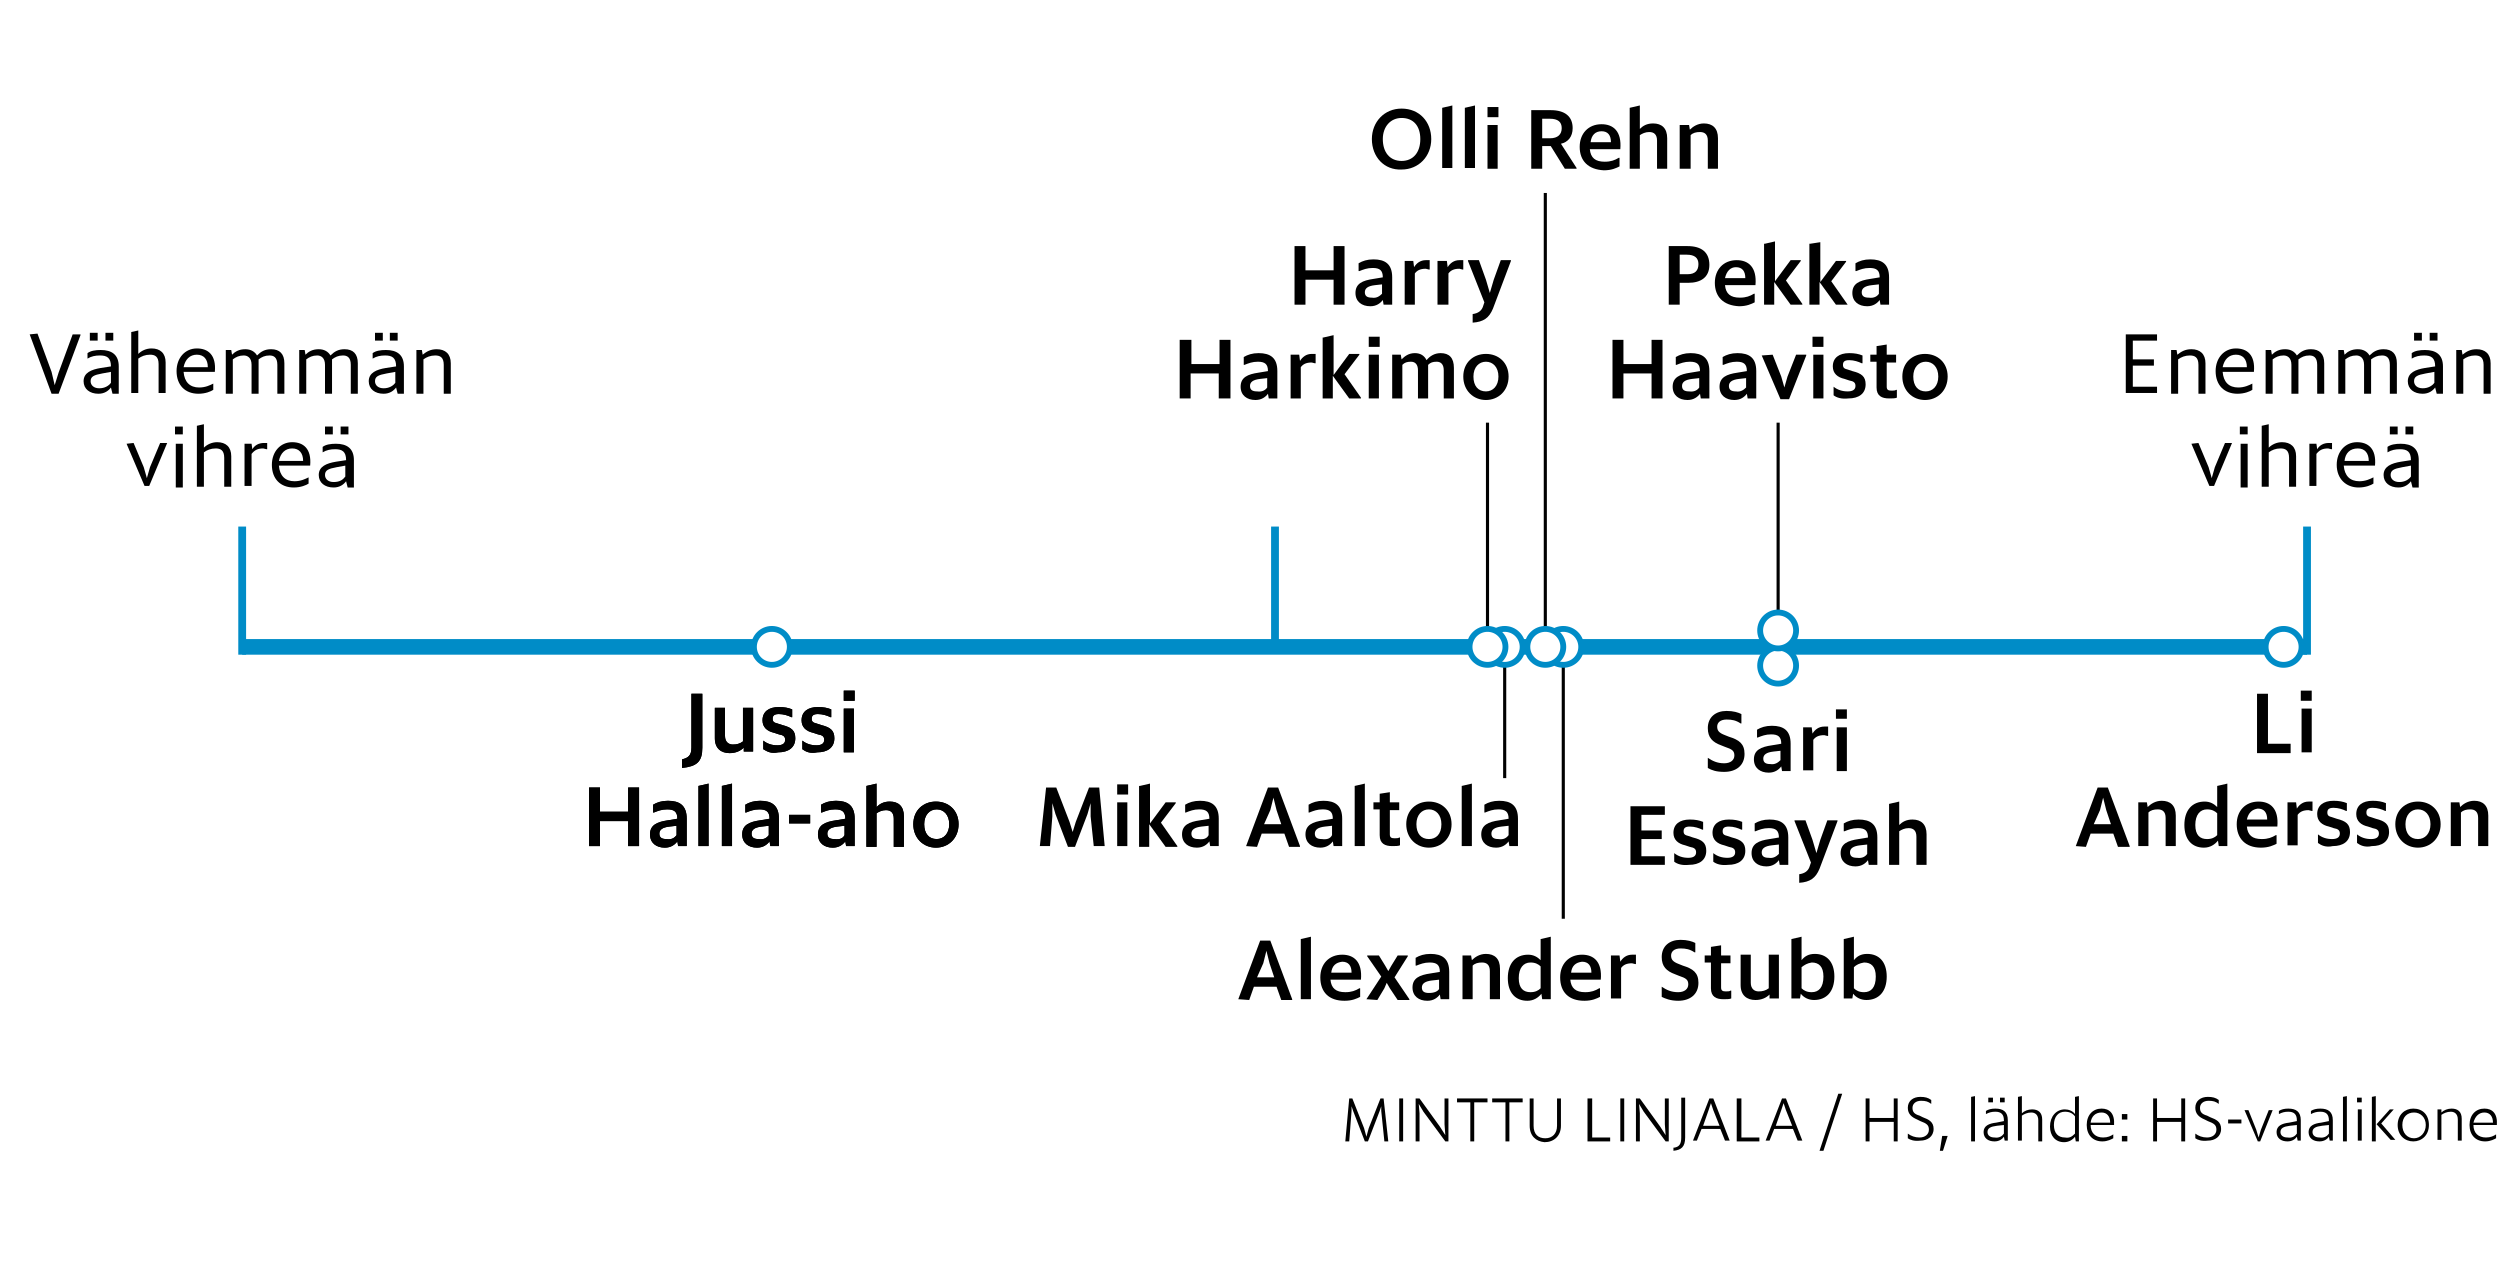 <?xml version="1.0" encoding="utf-8"?>
<!-- Generator: Adobe Illustrator 28.0.0, SVG Export Plug-In . SVG Version: 6.00 Build 0)  -->
<svg version="1.1" xmlns="http://www.w3.org/2000/svg" xmlns:xlink="http://www.w3.org/1999/xlink" x="0px" y="0px"
	 viewBox="0 0 320 162.4" enable-background="new 0 0 320 162.4" xml:space="preserve">
<g id="Markkinaosuudet">
</g>
<g id="Myyntimäärien_muutos">
</g>
<g id="Myyntimäärät">
	<rect fill="#FFFFFF" width="320" height="162.4"/>
	<line fill="none" stroke="#000000" stroke-width="0.4" stroke-miterlimit="10" x1="192.6" y1="85.1" x2="192.6" y2="99.6"/>
	<line fill="none" stroke="#000000" stroke-width="0.4" stroke-miterlimit="10" x1="200.1" y1="85.1" x2="200.1" y2="117.6"/>
	<line fill="none" stroke="#000000" stroke-width="0.4" stroke-miterlimit="10" x1="227.6" y1="54.1" x2="227.6" y2="78.4"/>
	<line fill="none" stroke="#000000" stroke-width="0.4" stroke-miterlimit="10" x1="197.8" y1="24.7" x2="197.8" y2="80.6"/>
	<line fill="none" stroke="#000000" stroke-width="0.4" stroke-miterlimit="10" x1="190.4" y1="54.1" x2="190.4" y2="80.6"/>
	<g>
		<line fill="none" stroke="#008CC7" stroke-miterlimit="10" x1="31" y1="67.4" x2="31" y2="83.8"/>
		<line fill="none" stroke="#008CC7" stroke-miterlimit="10" x1="295.3" y1="67.4" x2="295.3" y2="83.8"/>
		<g>
			<line fill="none" stroke="#008CC7" stroke-width="2" stroke-miterlimit="10" x1="31" y1="82.8" x2="295.3" y2="82.8"/>
		</g>
		<g>
			<path d="M3.8,42.8L3.8,42.8l1-0.1l1.8,4.9L7,49.3l0.5-1.6l1.8-4.9h1v0.1l-2.8,7.5H6.6L3.8,42.8z"/>
			<path d="M14.2,49.6c-0.3,0.4-0.8,0.8-1.6,0.8c-1.1,0-1.9-0.6-1.9-1.6c0-1.1,1-1.5,2.2-1.7l1.3-0.2v0c0-1.1-0.5-1.4-1.4-1.4
				c-0.6,0-1.1,0.1-1.6,0.4l0,0v-0.7c0.4-0.3,1-0.4,1.7-0.4c1.4,0,2.3,0.6,2.3,2.1v3.5h-0.8L14.2,49.6z M11.5,42.6h1v1h-1V42.6z
				 M14.2,49v-1.4l-1.1,0.2c-1.1,0.2-1.5,0.4-1.5,1c0,0.5,0.4,0.9,1.1,0.9C13.4,49.7,13.9,49.4,14.2,49z M13.5,42.6h1v1h-1V42.6z"/>
			<path d="M16.8,42.5l0.9-0.2v3c0.4-0.4,1-0.7,1.7-0.7c1.1,0,1.8,0.6,1.8,1.8v3.9h-0.9v-3.7c0-1-0.5-1.2-1.1-1.2
				c-0.6,0-1.1,0.2-1.5,0.5v4.4h-0.9V42.5z"/>
			<path d="M22.6,47.5c0-1.7,1.1-2.9,2.6-2.9c1.4,0,2.5,0.8,2.3,3h-4c0.1,1.3,0.8,2,2,2c0.8,0,1.4-0.3,1.8-0.5l0,0v0.8
				c-0.3,0.2-1,0.5-1.9,0.5C23.7,50.4,22.6,49.3,22.6,47.5z M23.5,47h3.1c0-1-0.5-1.6-1.4-1.6C24.3,45.4,23.7,46,23.5,47z"/>
			<path d="M28.8,44.8h0.8l0.1,0.6c0.4-0.4,0.9-0.7,1.7-0.7c0.7,0,1.2,0.3,1.5,0.8c0.5-0.5,1-0.8,1.8-0.8c1.1,0,1.7,0.6,1.7,1.8v3.9
				h-0.9v-3.7c0-1-0.5-1.2-1-1.2c-0.6,0-1,0.2-1.4,0.5v4.4h-0.9v-3.7c0-0.9-0.5-1.2-1-1.2c-0.6,0-1,0.2-1.4,0.5v4.4h-0.9V44.8z"/>
			<path d="M38.2,44.8H39l0.1,0.6c0.4-0.4,0.9-0.7,1.7-0.7c0.7,0,1.2,0.3,1.5,0.8c0.5-0.5,1-0.8,1.8-0.8c1.1,0,1.7,0.6,1.7,1.8v3.9
				h-0.9v-3.7c0-1-0.5-1.2-1-1.2c-0.6,0-1,0.2-1.4,0.5v4.4h-0.9v-3.7c0-0.9-0.5-1.2-1-1.2c-0.6,0-1,0.2-1.4,0.5v4.4h-0.9V44.8z"/>
			<path d="M50.7,49.6c-0.3,0.4-0.8,0.8-1.6,0.8c-1.1,0-1.9-0.6-1.9-1.6c0-1.1,1-1.5,2.2-1.7l1.3-0.2v0c0-1.1-0.5-1.4-1.4-1.4
				c-0.6,0-1.1,0.1-1.6,0.4l0,0v-0.7c0.4-0.3,1-0.4,1.7-0.4c1.4,0,2.3,0.6,2.3,2.1v3.5h-0.8L50.7,49.6z M48,42.6h1v1h-1V42.6z
				 M50.6,49v-1.4l-1.1,0.2c-1.1,0.2-1.5,0.4-1.5,1c0,0.5,0.4,0.9,1.1,0.9C49.8,49.7,50.3,49.4,50.6,49z M49.9,42.6h1v1h-1V42.6z"/>
			<path d="M53.2,44.8H54l0.1,0.6c0.5-0.4,1-0.7,1.8-0.7c1.1,0,1.8,0.6,1.8,1.8v3.9h-0.9v-3.7c0-1-0.5-1.2-1.1-1.2
				c-0.6,0-1.1,0.2-1.5,0.5v4.4h-0.9V44.8z"/>
			<path d="M16.2,56.8L16.2,56.8l0.9-0.1l1.3,3.1l0.4,1.4l0.4-1.4l1.3-3.1h0.9v0l-2.3,5.5h-0.6L16.2,56.8z"/>
			<path d="M22.4,54.6h1v1h-1V54.6z M22.5,56.8h0.9v5.6h-0.9V56.8z"/>
			<path d="M25.2,54.5l0.9-0.2v3c0.4-0.4,1-0.7,1.7-0.7c1.1,0,1.8,0.6,1.8,1.8v3.9h-0.9v-3.7c0-1-0.5-1.2-1.1-1.2
				c-0.6,0-1.1,0.2-1.5,0.5v4.4h-0.9V54.5z"/>
			<path d="M31.4,56.8h0.8l0.1,0.7c0.3-0.5,0.8-0.8,1.5-0.8c0.2,0,0.3,0,0.4,0v0.8l-0.1,0c-0.1,0-0.3-0.1-0.4-0.1
				c-0.7,0-1.1,0.2-1.5,0.7v4.1h-0.9V56.8z"/>
			<path d="M34.8,59.5c0-1.7,1.1-2.9,2.6-2.9c1.4,0,2.5,0.8,2.3,3h-4c0.1,1.3,0.8,2,2,2c0.8,0,1.4-0.3,1.8-0.5l0,0v0.8
				c-0.3,0.2-1,0.5-1.9,0.5C35.9,62.4,34.8,61.3,34.8,59.5z M35.7,59h3.1c0-1-0.5-1.6-1.4-1.6C36.5,57.4,35.9,58,35.7,59z"/>
			<path d="M44.3,61.6c-0.3,0.4-0.8,0.8-1.6,0.8c-1.1,0-1.9-0.6-1.9-1.6c0-1.1,1-1.5,2.2-1.7l1.3-0.2v0c0-1.1-0.5-1.4-1.4-1.4
				c-0.6,0-1.1,0.1-1.6,0.4l0,0v-0.7c0.4-0.3,1-0.4,1.7-0.4c1.4,0,2.3,0.6,2.3,2.1v3.5h-0.8L44.3,61.6z M41.6,54.6h1v1h-1V54.6z
				 M44.2,61v-1.4l-1.1,0.2c-1.1,0.2-1.5,0.4-1.5,1c0,0.5,0.4,0.9,1.1,0.9C43.5,61.7,43.9,61.4,44.2,61z M43.6,54.6h1v1h-1V54.6z"/>
		</g>
		<g>
			<path d="M272.1,42.8h4v0.8h-3.1V46h2.7v0.8h-2.7v2.7h3.1v0.8h-4V42.8z"/>
			<path d="M277.8,44.8h0.8l0.1,0.6c0.5-0.4,1-0.7,1.8-0.7c1.1,0,1.8,0.6,1.8,1.8v3.9h-0.9v-3.7c0-1-0.5-1.2-1.1-1.2
				c-0.6,0-1.1,0.2-1.5,0.5v4.4h-0.9V44.8z"/>
			<path d="M283.6,47.5c0-1.7,1.1-2.9,2.6-2.9c1.4,0,2.5,0.8,2.3,3h-4c0.1,1.3,0.8,2,2,2c0.8,0,1.4-0.3,1.8-0.5l0,0v0.8
				c-0.3,0.2-1,0.5-1.9,0.5C284.7,50.4,283.6,49.3,283.6,47.5z M284.5,47h3.1c0-1-0.5-1.6-1.4-1.6C285.3,45.4,284.7,46,284.5,47z"/>
			<path d="M289.9,44.8h0.8l0.1,0.6c0.4-0.4,0.9-0.7,1.7-0.7c0.7,0,1.2,0.3,1.5,0.8c0.5-0.5,1-0.8,1.8-0.8c1.1,0,1.7,0.6,1.7,1.8
				v3.9h-0.9v-3.7c0-1-0.5-1.2-1-1.2c-0.6,0-1,0.2-1.4,0.5v4.4h-0.9v-3.7c0-0.9-0.5-1.2-1-1.2c-0.6,0-1,0.2-1.4,0.5v4.4h-0.9V44.8z"
				/>
			<path d="M299.2,44.8h0.8l0.1,0.6c0.4-0.4,0.9-0.7,1.7-0.7c0.7,0,1.2,0.3,1.5,0.8c0.5-0.5,1-0.8,1.8-0.8c1.1,0,1.7,0.6,1.7,1.8
				v3.9h-0.9v-3.7c0-1-0.5-1.2-1-1.2c-0.6,0-1,0.2-1.4,0.5v4.4h-0.9v-3.7c0-0.9-0.5-1.2-1-1.2c-0.6,0-1,0.2-1.4,0.5v4.4h-0.9V44.8z"
				/>
			<path d="M311.7,49.6c-0.3,0.4-0.8,0.8-1.6,0.8c-1.1,0-1.9-0.6-1.9-1.6c0-1.1,1-1.5,2.2-1.7l1.3-0.2v0c0-1.1-0.5-1.4-1.4-1.4
				c-0.6,0-1.1,0.1-1.6,0.4l0,0v-0.7c0.4-0.3,1-0.4,1.7-0.4c1.4,0,2.3,0.6,2.3,2.1v3.5h-0.8L311.7,49.6z M309,42.6h1v1h-1V42.6z
				 M311.6,49v-1.4l-1.1,0.2c-1.1,0.2-1.5,0.4-1.5,1c0,0.5,0.4,0.9,1.1,0.9C310.8,49.7,311.3,49.4,311.6,49z M311,42.6h1v1h-1V42.6z
				"/>
			<path d="M314.3,44.8h0.8l0.1,0.6c0.5-0.4,1-0.7,1.8-0.7c1.1,0,1.8,0.6,1.8,1.8v3.9h-0.9v-3.7c0-1-0.5-1.2-1.1-1.2
				c-0.6,0-1.1,0.2-1.5,0.5v4.4h-0.9V44.8z"/>
			<path d="M280.5,56.8L280.5,56.8l0.9-0.1l1.3,3.1l0.4,1.4l0.4-1.4l1.3-3.1h0.9v0l-2.3,5.5h-0.6L280.5,56.8z"/>
			<path d="M286.7,54.6h1v1h-1V54.6z M286.8,56.8h0.9v5.6h-0.9V56.8z"/>
			<path d="M289.5,54.5l0.9-0.2v3c0.4-0.4,1-0.7,1.7-0.7c1.1,0,1.8,0.6,1.8,1.8v3.9h-0.9v-3.7c0-1-0.5-1.2-1.1-1.2
				c-0.6,0-1.1,0.2-1.5,0.5v4.4h-0.9V54.5z"/>
			<path d="M295.7,56.8h0.8l0.1,0.7c0.3-0.5,0.8-0.8,1.5-0.8c0.2,0,0.3,0,0.4,0v0.8l-0.1,0c-0.1,0-0.3-0.1-0.4-0.1
				c-0.7,0-1.1,0.2-1.5,0.7v4.1h-0.9V56.8z"/>
			<path d="M299.1,59.5c0-1.7,1.1-2.9,2.6-2.9c1.4,0,2.5,0.8,2.3,3h-4c0.1,1.3,0.8,2,2,2c0.8,0,1.4-0.3,1.8-0.5l0,0v0.8
				c-0.3,0.2-1,0.5-1.9,0.5C300.3,62.4,299.1,61.3,299.1,59.5z M300.1,59h3.1c0-1-0.5-1.6-1.4-1.6C300.8,57.4,300.2,58,300.1,59z"/>
			<path d="M308.6,61.6c-0.3,0.4-0.8,0.8-1.6,0.8c-1.1,0-1.9-0.6-1.9-1.6c0-1.1,1-1.5,2.2-1.7l1.3-0.2v0c0-1.1-0.5-1.4-1.4-1.4
				c-0.6,0-1.1,0.1-1.6,0.4l0,0v-0.7c0.4-0.3,1-0.4,1.7-0.4c1.4,0,2.3,0.6,2.3,2.1v3.5h-0.8L308.6,61.6z M305.9,54.6h1v1h-1V54.6z
				 M308.6,61v-1.4l-1.1,0.2c-1.1,0.2-1.5,0.4-1.5,1c0,0.5,0.4,0.9,1.1,0.9C307.8,61.7,308.3,61.4,308.6,61z M307.9,54.6h1v1h-1
				V54.6z"/>
		</g>
	</g>
	<g>
	</g>
	<g>
		<path d="M172.7,140.6h0.4l1.5,3.8l0.3,1.1l0.3-1.1l1.5-3.8h0.4l0.6,5.5h-0.5l-0.4-3.9l0-0.6l-0.2,0.6l-1.5,3.9h-0.4l-1.5-3.9
			l-0.2-0.6v0.6l-0.3,3.9h-0.5L172.7,140.6z"/>
		<path d="M179.1,140.6h0.5v5.5h-0.5V140.6z"/>
		<path d="M181.2,140.6h0.5l2.6,3.6l0.7,1.1l-0.1-1.4v-3.3h0.5v5.5h-0.4l-2.8-3.8l-0.6-1l0.1,1.2v3.6h-0.5V140.6z"/>
		<path d="M186.5,140.6h3.9v0.5h-1.7v5h-0.5v-5h-1.7V140.6z"/>
		<path d="M191,140.6h3.9v0.5h-1.7v5h-0.5v-5H191V140.6z"/>
		<path d="M195.8,144.1v-3.5h0.5v3.5c0,1.1,0.6,1.6,1.5,1.6c0.9,0,1.5-0.6,1.5-1.6v-3.5h0.5v3.5c0,1.3-0.9,2.1-2.1,2.1
			C196.6,146.1,195.8,145.4,195.8,144.1z"/>
		<path d="M203.3,140.6h0.5v5h2.3v0.5h-2.9V140.6z"/>
		<path d="M207.4,140.6h0.5v5.5h-0.5V140.6z"/>
		<path d="M209.4,140.6h0.5l2.6,3.6l0.7,1.1l-0.1-1.4v-3.3h0.5v5.5h-0.4l-2.8-3.8l-0.6-1l0.1,1.2v3.6h-0.5V140.6z"/>
		<path d="M214.3,146.9c0.6-0.1,0.9-0.4,0.9-1.3v-5.1h0.5v5.1c0,1.2-0.5,1.6-1.5,1.7V146.9z"/>
		<path d="M216.7,146l2.1-5.4h0.5l2.1,5.4v0h-0.6l-0.6-1.5h-2.4l-0.6,1.5L216.7,146L216.7,146z M218,144.1h2.1l-0.8-2l-0.3-0.9
			l-0.3,0.9L218,144.1z"/>
		<path d="M222.4,140.6h0.5v5h2.3v0.5h-2.9V140.6z"/>
		<path d="M226,146l2.1-5.4h0.5l2.1,5.4v0h-0.6l-0.6-1.5h-2.4l-0.6,1.5L226,146L226,146z M227.3,144.1h2.1l-0.8-2l-0.3-0.9l-0.3,0.9
			L227.3,144.1z"/>
		<path d="M235.8,140l-2.4,7.3h-0.5l2.4-7.3H235.8z"/>
		<path d="M238.8,140.6h0.5v2.5h3.1v-2.5h0.5v5.5h-0.5v-2.5h-3.1v2.5h-0.5V140.6z"/>
		<path d="M244.2,145.7v-0.6l0,0c0.4,0.3,0.9,0.5,1.5,0.5c0.7,0,1.2-0.4,1.2-1c0-0.6-0.3-0.8-1.1-1.1l-0.4-0.2
			c-0.7-0.3-1.2-0.7-1.2-1.5c0-0.9,0.7-1.4,1.6-1.4c0.6,0,1,0.1,1.4,0.4v0.5l0,0c-0.4-0.3-0.7-0.4-1.3-0.4c-0.7,0-1.1,0.4-1.1,0.9
			c0,0.5,0.2,0.8,0.9,1l0.4,0.2c0.8,0.3,1.4,0.6,1.4,1.5c0,1-0.8,1.5-1.7,1.5C245,146.1,244.5,145.9,244.2,145.7z"/>
		<path d="M248.6,145.4h0.7v0l-0.6,1.9h-0.4L248.6,145.4z"/>
		<path d="M252.3,140.4l0.5-0.1v5.8h-0.5V140.4z"/>
		<path d="M256.5,145.5c-0.2,0.3-0.6,0.6-1.2,0.6c-0.8,0-1.4-0.4-1.4-1.2c0-0.8,0.7-1.1,1.6-1.2l1-0.2v-0.1c0-0.8-0.4-1.1-1.1-1.1
			c-0.5,0-0.8,0.1-1.2,0.3l0,0v-0.4c0.3-0.2,0.7-0.3,1.2-0.3c1,0,1.6,0.4,1.6,1.5v2.6h-0.4L256.5,145.5z M256.5,145.1V144l-0.9,0.1
			c-0.8,0.1-1.2,0.3-1.2,0.8c0,0.4,0.3,0.7,0.9,0.7C255.9,145.7,256.3,145.4,256.5,145.1z M254.5,140.5h0.6v0.6h-0.6V140.5z
			 M256,140.5h0.6v0.6H256V140.5z"/>
		<path d="M258.3,140.4l0.5-0.1v2.2c0.3-0.3,0.8-0.5,1.3-0.5c0.8,0,1.3,0.4,1.3,1.3v2.8h-0.5v-2.7c0-0.7-0.4-1-0.9-1
			c-0.5,0-0.9,0.2-1.2,0.4v3.2h-0.5V140.4z"/>
		<path d="M265.6,145.5c-0.3,0.4-0.8,0.7-1.4,0.7c-1.1,0-1.8-0.8-1.8-2c0-1.3,0.8-2.2,1.9-2.2c0.5,0,1,0.2,1.3,0.6v-2.2l0.5-0.1v5.8
			h-0.4L265.6,145.5z M265.6,145.1v-2.2c-0.3-0.4-0.7-0.6-1.3-0.6c-0.8,0-1.4,0.6-1.4,1.7c0,1.1,0.6,1.6,1.4,1.6
			C264.9,145.7,265.2,145.5,265.6,145.1z"/>
		<path d="M267.1,144c0-1.3,0.8-2.1,1.9-2.1c1,0,1.7,0.6,1.6,2.1h-3c0,1,0.6,1.6,1.6,1.6c0.6,0,1-0.2,1.3-0.4l0,0v0.5
			c-0.2,0.1-0.7,0.4-1.4,0.4C267.9,146.1,267.1,145.3,267.1,144z M267.6,143.7h2.5c0-0.8-0.4-1.3-1.1-1.3
			C268.2,142.4,267.7,142.9,267.6,143.7z"/>
		<path d="M271.6,142.6h0.7v0.7h-0.7V142.6z M271.6,145.4h0.7v0.7h-0.7V145.4z"/>
		<path d="M275.6,140.6h0.5v2.5h3.1v-2.5h0.5v5.5h-0.5v-2.5h-3.1v2.5h-0.5V140.6z"/>
		<path d="M281,145.7v-0.6l0,0c0.4,0.3,0.9,0.5,1.5,0.5c0.7,0,1.2-0.4,1.2-1c0-0.6-0.3-0.8-1.1-1.1l-0.4-0.2
			c-0.7-0.3-1.2-0.7-1.2-1.5c0-0.9,0.7-1.4,1.6-1.4c0.6,0,1,0.1,1.4,0.4v0.5l0,0c-0.4-0.3-0.7-0.4-1.3-0.4c-0.7,0-1.1,0.4-1.1,0.9
			c0,0.5,0.2,0.8,0.9,1l0.4,0.2c0.8,0.3,1.4,0.6,1.4,1.5c0,1-0.8,1.5-1.7,1.5C281.8,146.1,281.3,145.9,281,145.7z"/>
		<path d="M285.2,143.3h1.7v0.5h-1.7V143.3z"/>
		<path d="M287.3,142.1L287.3,142.1l0.5,0l1,2.5l0.3,1l0.3-1l1-2.5h0.5v0l-1.6,4H289L287.3,142.1z"/>
		<path d="M294,145.5c-0.2,0.3-0.6,0.6-1.2,0.6c-0.8,0-1.4-0.4-1.4-1.2c0-0.8,0.7-1.1,1.6-1.2l1-0.2v-0.1c0-0.8-0.4-1.1-1.1-1.1
			c-0.5,0-0.8,0.1-1.2,0.3l0,0v-0.4c0.3-0.2,0.7-0.3,1.2-0.3c1,0,1.6,0.4,1.6,1.5v2.6h-0.4L294,145.5z M294,145.1V144l-0.9,0.1
			c-0.8,0.1-1.2,0.3-1.2,0.8c0,0.4,0.3,0.7,0.9,0.7C293.4,145.7,293.8,145.4,294,145.1z"/>
		<path d="M298.1,145.5c-0.2,0.3-0.6,0.6-1.2,0.6c-0.8,0-1.4-0.4-1.4-1.2c0-0.8,0.7-1.1,1.6-1.2l1-0.2v-0.1c0-0.8-0.4-1.1-1.1-1.1
			c-0.5,0-0.8,0.1-1.2,0.3l0,0v-0.4c0.3-0.2,0.7-0.3,1.2-0.3c1,0,1.6,0.4,1.6,1.5v2.6h-0.4L298.1,145.5z M298.1,145.1V144l-0.9,0.1
			c-0.8,0.1-1.2,0.3-1.2,0.8c0,0.4,0.3,0.7,0.9,0.7C297.5,145.7,297.9,145.4,298.1,145.1z"/>
		<path d="M299.9,140.4l0.5-0.1v5.8h-0.5V140.4z"/>
		<path d="M301.7,140.5h0.6v0.6h-0.6V140.5z M301.8,142h0.5v4h-0.5V142z"/>
		<path d="M303.6,140.4l0.5-0.1v5.8h-0.5V140.4z M304.2,143.9l1.7-1.9h0.5v0l-1.6,1.8l1.8,2.1v0H306L304.2,143.9z"/>
		<path d="M306.9,144c0-1.3,0.9-2.1,2-2.1c1.2,0,2,0.8,2,2.1s-0.9,2.1-2,2.1C307.8,146.1,306.9,145.3,306.9,144z M310.5,144
			c0-1-0.7-1.6-1.5-1.6c-0.9,0-1.5,0.6-1.5,1.6c0,1,0.6,1.7,1.5,1.7C309.8,145.7,310.5,145,310.5,144z"/>
		<path d="M312,142h0.5l0,0.4c0.3-0.3,0.8-0.5,1.3-0.5c0.8,0,1.3,0.4,1.3,1.3v2.8h-0.5v-2.7c0-0.7-0.4-1-0.9-1
			c-0.5,0-0.9,0.2-1.2,0.4v3.2H312V142z"/>
		<path d="M316.1,144c0-1.3,0.8-2.1,1.9-2.1c1,0,1.7,0.6,1.6,2.1h-3c0,1,0.6,1.6,1.6,1.6c0.6,0,1-0.2,1.3-0.4l0,0v0.5
			c-0.2,0.1-0.7,0.4-1.4,0.4C316.9,146.1,316.1,145.3,316.1,144z M316.6,143.7h2.5c0-0.8-0.4-1.3-1.1-1.3
			C317.3,142.4,316.8,142.9,316.6,143.7z"/>
	</g>
	<line fill="none" stroke="#008CC7" stroke-miterlimit="10" x1="163.2" y1="67.4" x2="163.2" y2="83.1"/>
	<path fill="none" stroke="#008CC7" stroke-miterlimit="10" d="M163.2,83.1"/>
	
		<circle fill="#FFFFFF" stroke="#008CC7" stroke-width="0.75" stroke-linecap="round" stroke-miterlimit="10" cx="98.8" cy="82.8" r="2.3"/>
	<g>
		<g>
			<path d="M87.3,97.2c0.8-0.2,1.2-0.5,1.2-1.5v-6.9h1.4v6.9c0,1.8-0.7,2.4-2.6,2.6V97.2z"/>
			<path d="M95.2,95.7c-0.4,0.4-1,0.7-1.8,0.7c-1.1,0-1.9-0.6-1.9-1.9v-3.9h1.3v3.6c0,0.8,0.5,1.1,1,1.1c0.5,0,0.9-0.1,1.3-0.4v-4.3
				h1.3v5.6h-1.2L95.2,95.7z"/>
			<path d="M97.7,95.9v-1.1l0,0c0.5,0.4,1.1,0.6,1.8,0.6c0.6,0,1-0.2,1-0.7c0-0.4-0.2-0.6-0.8-0.7l-0.6-0.2
				c-0.9-0.2-1.5-0.7-1.5-1.6c0-1.1,0.8-1.7,2.1-1.7c0.7,0,1.2,0.1,1.7,0.3v1l-0.1,0c-0.4-0.2-1-0.4-1.6-0.4c-0.6,0-0.8,0.2-0.8,0.6
				c0,0.4,0.2,0.5,0.6,0.6l0.6,0.2c1.2,0.3,1.7,0.7,1.7,1.7c0,1.2-0.9,1.8-2.2,1.8C98.7,96.5,98.2,96.2,97.7,95.9z"/>
			<path d="M102.7,95.9v-1.1l0,0c0.5,0.4,1.1,0.6,1.8,0.6c0.6,0,1-0.2,1-0.7c0-0.4-0.2-0.6-0.8-0.7l-0.6-0.2
				c-0.9-0.2-1.5-0.7-1.5-1.6c0-1.1,0.8-1.7,2.1-1.7c0.7,0,1.2,0.1,1.7,0.3v1l-0.1,0c-0.4-0.2-1-0.4-1.6-0.4c-0.6,0-0.8,0.2-0.8,0.6
				c0,0.4,0.2,0.5,0.6,0.6l0.6,0.2c1.2,0.3,1.7,0.7,1.7,1.7c0,1.2-0.9,1.8-2.2,1.8C103.7,96.5,103.1,96.2,102.7,95.9z"/>
			<path d="M108,88.4h1.4v1.3H108V88.4z M108,90.7h1.3v5.6H108V90.7z"/>
			<path d="M75.4,100.8h1.4v3.1h3.6v-3.1h1.4v7.5h-1.4v-3.2h-3.6v3.2h-1.4V100.8z"/>
			<path d="M86.7,107.7c-0.3,0.4-0.8,0.8-1.6,0.8c-1.1,0-1.9-0.6-1.9-1.7c0-1.2,0.9-1.6,2.3-1.8l1.2-0.2v0c0-0.9-0.4-1.2-1.3-1.2
				c-0.7,0-1.2,0.2-1.7,0.4l-0.1,0v-1c0.5-0.3,1.1-0.5,1.9-0.5c1.5,0,2.4,0.6,2.4,2.3v3.5h-1.1L86.7,107.7z M86.6,106.9v-1.2
				l-0.9,0.1c-0.9,0.1-1.3,0.4-1.3,0.9c0,0.5,0.3,0.7,0.9,0.7C85.9,107.5,86.3,107.3,86.6,106.9z"/>
			<path d="M89.4,100.6l1.3-0.3v8h-1.3V100.6z"/>
			<path d="M92.4,100.6l1.3-0.3v8h-1.3V100.6z"/>
			<path d="M98.5,107.7c-0.3,0.4-0.8,0.8-1.6,0.8c-1.1,0-1.9-0.6-1.9-1.7c0-1.2,0.9-1.6,2.3-1.8l1.2-0.2v0c0-0.9-0.4-1.2-1.3-1.2
				c-0.7,0-1.2,0.2-1.7,0.4l-0.1,0v-1c0.5-0.3,1.1-0.5,1.9-0.5c1.5,0,2.4,0.6,2.4,2.3v3.5h-1.1L98.5,107.7z M98.4,106.9v-1.2
				l-0.9,0.1c-0.9,0.1-1.3,0.4-1.3,0.9c0,0.5,0.3,0.7,0.9,0.7C97.7,107.5,98.1,107.3,98.4,106.9z"/>
			<path d="M101,104.3h2.7v1.1H101V104.3z"/>
			<path d="M108.2,107.7c-0.3,0.4-0.8,0.8-1.6,0.8c-1.1,0-1.9-0.6-1.9-1.7c0-1.2,0.9-1.6,2.3-1.8l1.2-0.2v0c0-0.9-0.4-1.2-1.3-1.2
				c-0.7,0-1.2,0.2-1.7,0.4l-0.1,0v-1c0.5-0.3,1.1-0.5,1.9-0.5c1.5,0,2.4,0.6,2.4,2.3v3.5h-1.1L108.2,107.7z M108.1,106.9v-1.2
				l-0.9,0.1c-0.9,0.1-1.3,0.4-1.3,0.9c0,0.5,0.3,0.7,0.9,0.7C107.5,107.5,107.9,107.3,108.1,106.9z"/>
			<path d="M110.9,100.6l1.3-0.3v3c0.4-0.4,0.9-0.7,1.7-0.7c1.1,0,1.8,0.6,1.8,1.9v3.9h-1.3v-3.6c0-0.8-0.4-1.1-1-1.1
				c-0.5,0-0.9,0.2-1.2,0.4v4.3h-1.3V100.6z"/>
			<path d="M116.9,105.5c0-1.8,1.3-2.9,2.9-2.9s2.9,1.1,2.9,2.9c0,1.8-1.3,3-2.9,3S116.9,107.3,116.9,105.5z M121.5,105.5
				c0-1.2-0.7-1.9-1.6-1.9c-0.9,0-1.6,0.7-1.6,1.9c0,1.2,0.6,1.9,1.6,1.9C120.8,107.4,121.5,106.7,121.5,105.5z"/>
		</g>
	</g>
	<g>
		<g>
			<g>
				<path d="M87.3,97.2c0.8-0.2,1.2-0.5,1.2-1.5v-6.9h1.4v6.9c0,1.8-0.7,2.4-2.6,2.6V97.2z"/>
				<path d="M95.2,95.7c-0.4,0.4-1,0.7-1.8,0.7c-1.1,0-1.9-0.6-1.9-1.9v-3.9h1.3v3.6c0,0.8,0.5,1.1,1,1.1c0.5,0,0.9-0.1,1.3-0.4
					v-4.3h1.3v5.6h-1.2L95.2,95.7z"/>
				<path d="M97.7,95.9v-1.1l0,0c0.5,0.4,1.1,0.6,1.8,0.6c0.6,0,1-0.2,1-0.7c0-0.4-0.2-0.6-0.8-0.7l-0.6-0.2
					c-0.9-0.2-1.5-0.7-1.5-1.6c0-1.1,0.8-1.7,2.1-1.7c0.7,0,1.2,0.1,1.7,0.3v1l-0.1,0c-0.4-0.2-1-0.4-1.6-0.4
					c-0.6,0-0.8,0.2-0.8,0.6c0,0.4,0.2,0.5,0.6,0.6l0.6,0.2c1.2,0.3,1.7,0.7,1.7,1.7c0,1.2-0.9,1.8-2.2,1.8
					C98.7,96.5,98.2,96.2,97.7,95.9z"/>
				<path d="M102.7,95.9v-1.1l0,0c0.5,0.4,1.1,0.6,1.8,0.6c0.6,0,1-0.2,1-0.7c0-0.4-0.2-0.6-0.8-0.7l-0.6-0.2
					c-0.9-0.2-1.5-0.7-1.5-1.6c0-1.1,0.8-1.7,2.1-1.7c0.7,0,1.2,0.1,1.7,0.3v1l-0.1,0c-0.4-0.2-1-0.4-1.6-0.4
					c-0.6,0-0.8,0.2-0.8,0.6c0,0.4,0.2,0.5,0.6,0.6l0.6,0.2c1.2,0.3,1.7,0.7,1.7,1.7c0,1.2-0.9,1.8-2.2,1.8
					C103.7,96.5,103.1,96.2,102.7,95.9z"/>
				<path d="M108,88.4h1.4v1.3H108V88.4z M108,90.7h1.3v5.6H108V90.7z"/>
				<path d="M75.4,100.8h1.4v3.1h3.6v-3.1h1.4v7.5h-1.4v-3.2h-3.6v3.2h-1.4V100.8z"/>
				<path d="M86.7,107.7c-0.3,0.4-0.8,0.8-1.6,0.8c-1.1,0-1.9-0.6-1.9-1.7c0-1.2,0.9-1.6,2.3-1.8l1.2-0.2v0c0-0.9-0.4-1.2-1.3-1.2
					c-0.7,0-1.2,0.2-1.7,0.4l-0.1,0v-1c0.5-0.3,1.1-0.5,1.9-0.5c1.5,0,2.4,0.6,2.4,2.3v3.5h-1.1L86.7,107.7z M86.6,106.9v-1.2
					l-0.9,0.1c-0.9,0.1-1.3,0.4-1.3,0.9c0,0.5,0.3,0.7,0.9,0.7C85.9,107.5,86.3,107.3,86.6,106.9z"/>
				<path d="M89.4,100.6l1.3-0.3v8h-1.3V100.6z"/>
				<path d="M92.4,100.6l1.3-0.3v8h-1.3V100.6z"/>
				<path d="M98.5,107.7c-0.3,0.4-0.8,0.8-1.6,0.8c-1.1,0-1.9-0.6-1.9-1.7c0-1.2,0.9-1.6,2.3-1.8l1.2-0.2v0c0-0.9-0.4-1.2-1.3-1.2
					c-0.7,0-1.2,0.2-1.7,0.4l-0.1,0v-1c0.5-0.3,1.1-0.5,1.9-0.5c1.5,0,2.4,0.6,2.4,2.3v3.5h-1.1L98.5,107.7z M98.4,106.9v-1.2
					l-0.9,0.1c-0.9,0.1-1.3,0.4-1.3,0.9c0,0.5,0.3,0.7,0.9,0.7C97.7,107.5,98.1,107.3,98.4,106.9z"/>
				<path d="M101,104.3h2.7v1.1H101V104.3z"/>
				<path d="M108.2,107.7c-0.3,0.4-0.8,0.8-1.6,0.8c-1.1,0-1.9-0.6-1.9-1.7c0-1.2,0.9-1.6,2.3-1.8l1.2-0.2v0c0-0.9-0.4-1.2-1.3-1.2
					c-0.7,0-1.2,0.2-1.7,0.4l-0.1,0v-1c0.5-0.3,1.1-0.5,1.9-0.5c1.5,0,2.4,0.6,2.4,2.3v3.5h-1.1L108.2,107.7z M108.1,106.9v-1.2
					l-0.9,0.1c-0.9,0.1-1.3,0.4-1.3,0.9c0,0.5,0.3,0.7,0.9,0.7C107.5,107.5,107.9,107.3,108.1,106.9z"/>
				<path d="M110.9,100.6l1.3-0.3v3c0.4-0.4,0.9-0.7,1.7-0.7c1.1,0,1.8,0.6,1.8,1.9v3.9h-1.3v-3.6c0-0.8-0.4-1.1-1-1.1
					c-0.5,0-0.9,0.2-1.2,0.4v4.3h-1.3V100.6z"/>
				<path d="M116.9,105.5c0-1.8,1.3-2.9,2.9-2.9s2.9,1.1,2.9,2.9c0,1.8-1.3,3-2.9,3S116.9,107.3,116.9,105.5z M121.5,105.5
					c0-1.2-0.7-1.9-1.6-1.9c-0.9,0-1.6,0.7-1.6,1.9c0,1.2,0.6,1.9,1.6,1.9C120.8,107.4,121.5,106.7,121.5,105.5z"/>
			</g>
		</g>
	</g>
	<g>
		
			<circle fill="#FFFFFF" stroke="#008CC7" stroke-width="0.75" stroke-linecap="round" stroke-miterlimit="10" cx="292.3" cy="82.8" r="2.3"/>
		<g>
			<g>
				<path d="M288.9,88.8h1.4v6.4h2.9v1.2h-4.3V88.8z"/>
				<path d="M294.5,88.4h1.4v1.3h-1.4V88.4z M294.6,90.7h1.3v5.6h-1.3V90.7z"/>
				<path d="M265.7,108.3l2.8-7.5h1.3l2.8,7.5v0.1h-1.5l-0.6-1.7h-2.9l-0.6,1.7L265.7,108.3L265.7,108.3z M268,105.5h2.2l-0.6-1.8
					l-0.4-1.6l-0.4,1.6L268,105.5z"/>
				<path d="M273.6,102.7h1.2l0.1,0.6c0.4-0.4,1-0.8,1.8-0.8c1.1,0,1.8,0.6,1.8,1.9v3.9h-1.3v-3.6c0-0.8-0.4-1.1-1-1.1
					c-0.5,0-0.9,0.1-1.2,0.4v4.3h-1.3V102.7z"/>
				<path d="M283.9,107.6c-0.4,0.5-1,0.9-1.8,0.9c-1.5,0-2.5-1-2.5-2.9c0-1.9,1-3,2.6-3c0.7,0,1.2,0.3,1.6,0.7v-2.7l1.3-0.3v8h-1.1
					L283.9,107.6z M283.8,106.9v-2.8c-0.3-0.3-0.7-0.5-1.3-0.5c-0.9,0-1.5,0.7-1.5,2c0,1.3,0.6,1.8,1.5,1.8
					C283.1,107.4,283.5,107.2,283.8,106.9z"/>
				<path d="M286.3,105.5c0-1.7,1.1-2.9,2.8-2.9c1.5,0,2.6,0.9,2.4,3.2h-3.9c0.1,1.1,0.7,1.6,1.9,1.6c0.8,0,1.3-0.2,1.8-0.5l0.1,0
					v1.1c-0.4,0.2-1,0.5-2,0.5C287.4,108.5,286.3,107.3,286.3,105.5z M287.6,104.9h2.6c0-0.9-0.4-1.4-1.2-1.4
					C288.3,103.6,287.8,104,287.6,104.9z"/>
				<path d="M292.7,102.7h1.2l0.1,0.8c0.3-0.5,0.8-0.9,1.5-0.9c0.2,0,0.3,0,0.5,0v1.2l-0.1,0c-0.1,0-0.3-0.1-0.4-0.1
					c-0.7,0-1.1,0.2-1.4,0.6v3.9h-1.3V102.7z"/>
				<path d="M296.7,107.9v-1.1l0,0c0.5,0.4,1.1,0.6,1.8,0.6c0.6,0,1-0.2,1-0.7c0-0.4-0.2-0.6-0.8-0.7l-0.6-0.2
					c-0.9-0.2-1.5-0.7-1.5-1.6c0-1.1,0.8-1.7,2.1-1.7c0.7,0,1.2,0.1,1.7,0.3v1l-0.1,0c-0.4-0.2-1-0.4-1.6-0.4
					c-0.6,0-0.8,0.2-0.8,0.6c0,0.4,0.2,0.5,0.6,0.6l0.6,0.2c1.2,0.3,1.7,0.7,1.7,1.7c0,1.2-0.9,1.8-2.2,1.8
					C297.7,108.5,297.1,108.2,296.7,107.9z"/>
				<path d="M301.7,107.9v-1.1l0,0c0.5,0.4,1.1,0.6,1.8,0.6c0.6,0,1-0.2,1-0.7c0-0.4-0.2-0.6-0.8-0.7l-0.6-0.2
					c-0.9-0.2-1.5-0.7-1.5-1.6c0-1.1,0.8-1.7,2.1-1.7c0.7,0,1.2,0.1,1.7,0.3v1l-0.1,0c-0.4-0.2-1-0.4-1.6-0.4
					c-0.6,0-0.8,0.2-0.8,0.6c0,0.4,0.2,0.5,0.6,0.6l0.6,0.2c1.2,0.3,1.7,0.7,1.7,1.7c0,1.2-0.9,1.8-2.2,1.8
					C302.7,108.5,302.1,108.2,301.7,107.9z"/>
				<path d="M306.6,105.5c0-1.8,1.3-2.9,2.9-2.9s2.9,1.1,2.9,2.9c0,1.8-1.3,3-2.9,3S306.6,107.3,306.6,105.5z M311.1,105.5
					c0-1.2-0.7-1.9-1.6-1.9c-0.9,0-1.6,0.7-1.6,1.9c0,1.2,0.6,1.9,1.6,1.9C310.4,107.4,311.1,106.7,311.1,105.5z"/>
				<path d="M313.6,102.7h1.2l0.1,0.6c0.4-0.4,1-0.8,1.8-0.8c1.1,0,1.8,0.6,1.8,1.9v3.9h-1.3v-3.6c0-0.8-0.4-1.1-1-1.1
					c-0.5,0-0.9,0.1-1.2,0.4v4.3h-1.3V102.7z"/>
			</g>
		</g>
	</g>
	<g>
		
			<circle fill="#FFFFFF" stroke="#008CC7" stroke-width="0.75" stroke-linecap="round" stroke-miterlimit="10" cx="227.6" cy="85.2" r="2.3"/>
		<g>
			<g>
				<path d="M218.6,98.3V97l0,0c0.6,0.4,1.2,0.7,2.1,0.7c0.8,0,1.3-0.4,1.3-1c0-0.6-0.3-0.8-1.2-1.1l-0.5-0.2
					c-1.1-0.4-1.7-1-1.7-2.2c0-1.4,1-2.2,2.4-2.2c0.9,0,1.5,0.2,1.9,0.4v1.2l-0.1,0c-0.6-0.4-1.1-0.5-1.8-0.5
					c-0.8,0-1.2,0.4-1.2,0.9c0,0.5,0.2,0.8,1,1.1l0.5,0.2c1.3,0.4,2,0.9,2,2.2c0,1.5-1.1,2.3-2.6,2.3
					C219.7,98.8,219.1,98.6,218.6,98.3z"/>
				<path d="M228,98.1c-0.3,0.4-0.8,0.8-1.6,0.8c-1.1,0-1.9-0.6-1.9-1.7c0-1.2,0.9-1.6,2.3-1.8l1.2-0.2v0c0-0.9-0.4-1.2-1.3-1.2
					c-0.7,0-1.2,0.2-1.7,0.4l-0.1,0v-1c0.5-0.3,1.1-0.5,1.9-0.5c1.5,0,2.4,0.6,2.4,2.3v3.5h-1.1L228,98.1z M227.9,97.3v-1.2
					l-0.9,0.1c-0.9,0.1-1.3,0.4-1.3,0.9c0,0.5,0.3,0.7,0.9,0.7C227.2,97.9,227.6,97.6,227.9,97.3z"/>
				<path d="M230.7,93.1h1.2l0.1,0.8c0.3-0.5,0.8-0.9,1.5-0.9c0.2,0,0.3,0,0.5,0v1.2l-0.1,0c-0.1,0-0.3-0.1-0.4-0.1
					c-0.7,0-1.1,0.2-1.4,0.6v3.9h-1.3V93.1z"/>
				<path d="M235,90.8h1.4V92H235V90.8z M235.1,93.1h1.3v5.6h-1.3V93.1z"/>
				<path d="M208.7,103.2h4.4v1.1h-3v2h2.6v1.1h-2.6v2.2h3v1.1h-4.4V103.2z"/>
				<path d="M214.3,110.3v-1.1l0,0c0.5,0.4,1.1,0.6,1.8,0.6c0.6,0,1-0.2,1-0.7c0-0.4-0.2-0.6-0.8-0.7l-0.6-0.2
					c-0.9-0.2-1.5-0.7-1.5-1.6c0-1.1,0.8-1.7,2.1-1.7c0.7,0,1.2,0.1,1.7,0.3v1l-0.1,0c-0.4-0.2-1-0.4-1.6-0.4
					c-0.6,0-0.8,0.2-0.8,0.6c0,0.4,0.2,0.5,0.6,0.6l0.6,0.2c1.2,0.3,1.7,0.7,1.7,1.7c0,1.2-0.9,1.8-2.2,1.8
					C215.3,110.8,214.7,110.6,214.3,110.3z"/>
				<path d="M219.3,110.3v-1.1l0,0c0.5,0.4,1.1,0.6,1.8,0.6c0.6,0,1-0.2,1-0.7c0-0.4-0.2-0.6-0.8-0.7l-0.6-0.2
					c-0.9-0.2-1.5-0.7-1.5-1.6c0-1.1,0.8-1.7,2.1-1.7c0.7,0,1.2,0.1,1.7,0.3v1l-0.1,0c-0.4-0.2-1-0.4-1.6-0.4
					c-0.6,0-0.8,0.2-0.8,0.6c0,0.4,0.2,0.5,0.6,0.6l0.6,0.2c1.2,0.3,1.7,0.7,1.7,1.7c0,1.2-0.9,1.8-2.2,1.8
					C220.3,110.8,219.7,110.6,219.3,110.3z"/>
				<path d="M227.7,110.1c-0.3,0.4-0.8,0.8-1.6,0.8c-1.1,0-1.9-0.6-1.9-1.7c0-1.2,0.9-1.6,2.3-1.8l1.2-0.2v0c0-0.9-0.4-1.2-1.3-1.2
					c-0.7,0-1.2,0.2-1.7,0.4l-0.1,0v-1c0.5-0.3,1.1-0.5,1.9-0.5c1.5,0,2.4,0.6,2.4,2.3v3.5h-1.1L227.7,110.1z M227.7,109.3v-1.2
					l-0.9,0.1c-0.9,0.1-1.3,0.4-1.3,0.9c0,0.5,0.3,0.7,0.9,0.7C227,109.9,227.4,109.6,227.7,109.3z"/>
				<path d="M230.3,111.9c0.7-0.1,1.1-0.4,1.3-0.9l0.2-0.6l-2.1-5.3v-0.1h1.4l0.9,2.5l0.5,1.7l0.5-1.7l0.9-2.5h1.3v0.1l-2.3,6.1
					c-0.5,1.2-1.2,1.7-2.6,1.8V111.9z"/>
				<path d="M239.1,110.1c-0.3,0.4-0.8,0.8-1.6,0.8c-1.1,0-1.9-0.6-1.9-1.7c0-1.2,0.9-1.6,2.3-1.8l1.2-0.2v0c0-0.9-0.4-1.2-1.3-1.2
					c-0.7,0-1.2,0.2-1.7,0.4l-0.1,0v-1c0.5-0.3,1.1-0.5,1.9-0.5c1.5,0,2.4,0.6,2.4,2.3v3.5h-1.1L239.1,110.1z M239,109.3v-1.2
					l-0.9,0.1c-0.9,0.1-1.3,0.4-1.3,0.9c0,0.5,0.3,0.7,0.9,0.7C238.4,109.9,238.8,109.6,239,109.3z"/>
				<path d="M241.8,102.9l1.3-0.3v3c0.4-0.4,0.9-0.7,1.7-0.7c1.1,0,1.8,0.6,1.8,1.9v3.9h-1.3v-3.6c0-0.8-0.4-1.1-1-1.1
					c-0.5,0-0.9,0.2-1.2,0.4v4.3h-1.3V102.9z"/>
			</g>
		</g>
	</g>
	<g>
		<g>
			
				<circle fill="#FFFFFF" stroke="#008CC7" stroke-width="0.75" stroke-linecap="round" stroke-miterlimit="10" cx="192.6" cy="82.8" r="2.3"/>
			<g>
				<g>
					<path d="M133.9,100.8h1.3l1.7,4.4l0.4,1.3l0.4-1.3l1.7-4.4h1.3l0.7,7.5h-1.4l-0.4-3.8l0-1.7l-0.4,1.4l-1.6,4.2h-0.9l-1.6-4.2
						l-0.4-1.4l0,1.7l-0.3,3.8h-1.3L133.9,100.8z"/>
					<path d="M143,100.4h1.4v1.3H143V100.4z M143,102.7h1.3v5.6H143V102.7z"/>
					<path d="M145.9,100.6l1.3-0.3v5.1l2-2.7h1.3v0.1l-1.9,2.5l2.1,3v0.1h-1.5l-2.1-2.9v2.9h-1.3V100.6z"/>
					<path d="M154.8,107.7c-0.3,0.4-0.8,0.8-1.6,0.8c-1.1,0-1.9-0.6-1.9-1.7c0-1.2,0.9-1.6,2.3-1.8l1.2-0.2v0c0-0.9-0.4-1.2-1.3-1.2
						c-0.7,0-1.2,0.2-1.7,0.4l-0.1,0v-1c0.5-0.3,1.1-0.5,1.9-0.5c1.5,0,2.4,0.6,2.4,2.3v3.5h-1.1L154.8,107.7z M154.7,106.9v-1.2
						l-0.9,0.1c-0.9,0.1-1.3,0.4-1.3,0.9c0,0.5,0.3,0.7,0.9,0.7C154.1,107.5,154.5,107.3,154.7,106.9z"/>
					<path d="M159.5,108.3l2.8-7.5h1.3l2.8,7.5v0.1H165l-0.6-1.7h-2.9l-0.6,1.7L159.5,108.3L159.5,108.3z M161.8,105.5h2.2l-0.6-1.8
						l-0.4-1.6l-0.4,1.6L161.8,105.5z"/>
					<path d="M170.6,107.7c-0.3,0.4-0.8,0.8-1.6,0.8c-1.1,0-1.9-0.6-1.9-1.7c0-1.2,0.9-1.6,2.3-1.8l1.2-0.2v0c0-0.9-0.4-1.2-1.3-1.2
						c-0.7,0-1.2,0.2-1.7,0.4l-0.1,0v-1c0.5-0.3,1.1-0.5,1.9-0.5c1.5,0,2.4,0.6,2.4,2.3v3.5h-1.1L170.6,107.7z M170.5,106.9v-1.2
						l-0.9,0.1c-0.9,0.1-1.3,0.4-1.3,0.9c0,0.5,0.3,0.7,0.9,0.7C169.9,107.5,170.3,107.3,170.5,106.9z"/>
					<path d="M173.4,100.6l1.3-0.3v8h-1.3V100.6z"/>
					<path d="M175.8,102.7h0.8v-1.1l1.3-0.2v1.3h1.2v1h-1.2v3.1c0,0.4,0.2,0.5,0.6,0.5c0.2,0,0.5,0,0.6-0.1l0.1,0v1
						c-0.2,0.1-0.6,0.1-1,0.1c-0.9,0-1.6-0.3-1.6-1.4v-3.3h-0.8V102.7z"/>
					<path d="M180,105.5c0-1.8,1.3-2.9,2.9-2.9s2.9,1.1,2.9,2.9c0,1.8-1.3,3-2.9,3S180,107.3,180,105.5z M184.5,105.5
						c0-1.2-0.7-1.9-1.6-1.9c-0.9,0-1.6,0.7-1.6,1.9c0,1.2,0.6,1.9,1.6,1.9C183.8,107.4,184.5,106.8,184.5,105.5z"/>
					<path d="M187.1,100.6l1.3-0.3v8h-1.3V100.6z"/>
					<path d="M193.1,107.7c-0.3,0.4-0.8,0.8-1.6,0.8c-1.1,0-1.9-0.6-1.9-1.7c0-1.2,0.9-1.6,2.3-1.8l1.2-0.2v0c0-0.9-0.4-1.2-1.3-1.2
						c-0.7,0-1.2,0.2-1.7,0.4l-0.1,0v-1c0.5-0.3,1.1-0.5,1.9-0.5c1.5,0,2.4,0.6,2.4,2.3v3.5h-1.1L193.1,107.7z M193.1,106.9v-1.2
						l-0.9,0.1c-0.9,0.1-1.3,0.4-1.3,0.9c0,0.5,0.3,0.7,0.9,0.7C192.4,107.5,192.8,107.3,193.1,106.9z"/>
				</g>
			</g>
		</g>
	</g>
	<g>
		<g>
			
				<circle fill="#FFFFFF" stroke="#008CC7" stroke-width="0.75" stroke-linecap="round" stroke-miterlimit="10" cx="200.1" cy="82.8" r="2.3"/>
			<g>
				<g>
					<path d="M158.5,127.9l2.8-7.5h1.3l2.8,7.5v0.1H164l-0.6-1.7h-2.9l-0.6,1.7L158.5,127.9L158.5,127.9z M160.9,125.1h2.2l-0.6-1.8
						l-0.4-1.6l-0.4,1.6L160.9,125.1z"/>
					<path d="M166.5,120.2l1.3-0.3v8h-1.3V120.2z"/>
					<path d="M169,125.1c0-1.7,1.1-2.9,2.8-2.9c1.5,0,2.6,0.9,2.4,3.2h-3.9c0.1,1.1,0.7,1.6,1.9,1.6c0.8,0,1.3-0.2,1.8-0.5l0.1,0
						v1.1c-0.4,0.2-1,0.5-2,0.5C170.1,128.1,169,127,169,125.1z M170.4,124.5h2.6c0-0.9-0.4-1.4-1.2-1.4
						C171,123.2,170.5,123.6,170.4,124.5z"/>
					<path d="M174.9,127.9l1.9-2.9l-1.8-2.6v-0.1h1.5l0.8,1.3l0.4,0.7l0.4-0.7l0.8-1.3h1.3v0.1l-1.7,2.7l1.9,2.8v0.1h-1.5l-1-1.5
						l-0.4-0.7l-0.3,0.7l-0.9,1.5L174.9,127.9L174.9,127.9z"/>
					<path d="M184.3,127.3c-0.3,0.4-0.8,0.8-1.6,0.8c-1.1,0-1.9-0.6-1.9-1.7c0-1.2,0.9-1.6,2.3-1.8l1.2-0.2v0c0-0.9-0.4-1.2-1.3-1.2
						c-0.7,0-1.2,0.2-1.7,0.4l-0.1,0v-1c0.5-0.3,1.1-0.5,1.9-0.5c1.5,0,2.4,0.6,2.4,2.3v3.5h-1.1L184.3,127.3z M184.2,126.6v-1.2
						l-0.9,0.1c-0.9,0.1-1.3,0.4-1.3,0.9c0,0.5,0.3,0.7,0.9,0.7C183.6,127.1,184,126.9,184.2,126.6z"/>
					<path d="M187.1,122.3h1.2l0.1,0.6c0.4-0.4,1-0.8,1.8-0.8c1.1,0,1.8,0.6,1.8,1.9v3.9h-1.3v-3.6c0-0.8-0.4-1.1-1-1.1
						c-0.5,0-0.9,0.1-1.2,0.4v4.3h-1.3V122.3z"/>
					<path d="M197.3,127.2c-0.4,0.5-1,0.9-1.8,0.9c-1.5,0-2.5-1-2.5-2.9c0-1.9,1-3,2.6-3c0.7,0,1.2,0.3,1.6,0.7v-2.7l1.3-0.3v8h-1.1
						L197.3,127.2z M197.2,126.5v-2.8c-0.3-0.3-0.7-0.5-1.3-0.5c-0.9,0-1.5,0.7-1.5,2c0,1.3,0.6,1.8,1.5,1.8
						C196.5,127,196.9,126.8,197.2,126.5z"/>
					<path d="M199.7,125.1c0-1.7,1.1-2.9,2.8-2.9c1.5,0,2.6,0.9,2.4,3.2H201c0.1,1.1,0.7,1.6,1.9,1.6c0.8,0,1.3-0.2,1.8-0.5l0.1,0
						v1.1c-0.4,0.2-1,0.5-2,0.5C200.8,128.1,199.7,127,199.7,125.1z M201.1,124.5h2.6c0-0.9-0.4-1.4-1.2-1.4
						C201.7,123.2,201.2,123.6,201.1,124.5z"/>
					<path d="M206.1,122.3h1.2l0.1,0.8c0.3-0.5,0.8-0.9,1.5-0.9c0.2,0,0.3,0,0.5,0v1.2l-0.1,0c-0.1,0-0.3-0.1-0.4-0.1
						c-0.7,0-1.1,0.2-1.4,0.6v3.9h-1.3V122.3z"/>
					<path d="M212.7,127.6v-1.3l0,0c0.6,0.4,1.2,0.7,2.1,0.7c0.8,0,1.3-0.4,1.3-1c0-0.6-0.3-0.8-1.2-1.1l-0.5-0.2
						c-1.1-0.4-1.7-1-1.7-2.2c0-1.4,1-2.2,2.4-2.2c0.9,0,1.5,0.2,1.9,0.4v1.2l-0.1,0c-0.6-0.4-1.1-0.5-1.8-0.5
						c-0.8,0-1.2,0.4-1.2,0.9c0,0.5,0.2,0.8,1,1.1l0.5,0.2c1.3,0.4,2,0.9,2,2.2c0,1.5-1.1,2.3-2.6,2.3
						C213.8,128.1,213.1,127.8,212.7,127.6z"/>
					<path d="M218.2,122.3h0.8v-1.1l1.3-0.2v1.3h1.2v1h-1.2v3.1c0,0.4,0.2,0.5,0.6,0.5c0.2,0,0.5,0,0.6-0.1l0.1,0v1
						c-0.2,0.1-0.6,0.1-1,0.1c-0.9,0-1.6-0.3-1.6-1.4v-3.3h-0.8V122.3z"/>
					<path d="M226.5,127.3c-0.4,0.4-1,0.7-1.8,0.7c-1.1,0-1.9-0.6-1.9-1.9v-3.9h1.3v3.6c0,0.8,0.5,1.1,1,1.1c0.5,0,0.9-0.1,1.3-0.4
						v-4.3h1.3v5.6h-1.2L226.5,127.3z"/>
					<path d="M229.3,120.2l1.3-0.3v3c0.4-0.5,0.9-0.8,1.7-0.8c1.5,0,2.5,1,2.5,2.9c0,1.9-1,3-2.6,3c-0.7,0-1.3-0.3-1.7-0.8l-0.1,0.6
						h-1.1V120.2z M230.6,123.8v2.7c0.3,0.3,0.7,0.5,1.3,0.5c0.9,0,1.5-0.6,1.5-2c0-1.3-0.6-1.8-1.5-1.8
						C231.3,123.3,231,123.5,230.6,123.8z"/>
					<path d="M236,120.2l1.3-0.3v3c0.4-0.5,0.9-0.8,1.7-0.8c1.5,0,2.5,1,2.5,2.9c0,1.9-1,3-2.6,3c-0.7,0-1.3-0.3-1.7-0.8l-0.1,0.6
						H236V120.2z M237.3,123.8v2.7c0.3,0.3,0.7,0.5,1.3,0.5c0.9,0,1.5-0.6,1.5-2c0-1.3-0.6-1.8-1.5-1.8
						C238,123.3,237.6,123.5,237.3,123.8z"/>
				</g>
			</g>
		</g>
	</g>
	<g>
		
			<circle fill="#FFFFFF" stroke="#008CC7" stroke-width="0.75" stroke-linecap="round" stroke-miterlimit="10" cx="227.6" cy="80.7" r="2.3"/>
		<g>
			<g>
				<path d="M213.6,31.5h2.4c1.8,0,2.8,0.8,2.8,2.4c0,1.6-1.1,2.3-2.7,2.3H215V39h-1.4V31.5z M215,32.6v2.5h1c1,0,1.4-0.5,1.4-1.3
					c0-0.8-0.5-1.2-1.5-1.2H215z"/>
				<path d="M219.5,36.2c0-1.7,1.1-2.9,2.8-2.9c1.5,0,2.6,0.9,2.4,3.2h-3.9c0.1,1.1,0.7,1.6,1.9,1.6c0.8,0,1.3-0.2,1.8-0.5l0.1,0
					v1.1c-0.4,0.2-1,0.5-2,0.5C220.6,39.1,219.5,38,219.5,36.2z M220.8,35.6h2.6c0-0.9-0.4-1.4-1.2-1.4
					C221.5,34.2,221,34.7,220.8,35.6z"/>
				<path d="M225.9,31.2l1.3-0.3v5.1l2-2.7h1.3v0.1l-1.9,2.5l2.1,3V39h-1.5l-2.1-2.9V39h-1.3V31.2z"/>
				<path d="M231.7,31.2L233,31v5.1l2-2.7h1.3v0.1l-1.9,2.5l2.1,3V39h-1.5l-2.1-2.9V39h-1.3V31.2z"/>
				<path d="M240.6,38.4c-0.3,0.4-0.8,0.8-1.6,0.8c-1.1,0-1.9-0.6-1.9-1.7c0-1.2,0.9-1.6,2.3-1.8l1.2-0.2v0c0-0.9-0.4-1.2-1.3-1.2
					c-0.7,0-1.2,0.2-1.7,0.4l-0.1,0v-1c0.5-0.3,1.1-0.5,1.9-0.5c1.5,0,2.4,0.6,2.4,2.3V39h-1.1L240.6,38.4z M240.5,37.6v-1.2
					l-0.9,0.1c-0.9,0.1-1.3,0.4-1.3,0.9c0,0.5,0.3,0.7,0.9,0.7C239.9,38.2,240.3,37.9,240.5,37.6z"/>
				<path d="M206.4,43.5h1.4v3.1h3.6v-3.1h1.4V51h-1.4v-3.2h-3.6V51h-1.4V43.5z"/>
				<path d="M217.6,50.4c-0.3,0.4-0.8,0.8-1.6,0.8c-1.1,0-1.9-0.6-1.9-1.7c0-1.2,0.9-1.6,2.3-1.8l1.2-0.2v0c0-0.9-0.4-1.2-1.3-1.2
					c-0.7,0-1.2,0.2-1.7,0.4l-0.1,0v-1c0.5-0.3,1.1-0.5,1.9-0.5c1.5,0,2.4,0.6,2.4,2.3V51h-1.1L217.6,50.4z M217.5,49.6v-1.2
					l-0.9,0.1c-0.9,0.1-1.3,0.4-1.3,0.9c0,0.5,0.3,0.7,0.9,0.7C216.9,50.2,217.3,49.9,217.5,49.6z"/>
				<path d="M223.6,50.4c-0.3,0.4-0.8,0.8-1.6,0.8c-1.1,0-1.9-0.6-1.9-1.7c0-1.2,0.9-1.6,2.3-1.8l1.2-0.2v0c0-0.9-0.4-1.2-1.3-1.2
					c-0.7,0-1.2,0.2-1.7,0.4l-0.1,0v-1c0.5-0.3,1.1-0.5,1.9-0.5c1.5,0,2.4,0.6,2.4,2.3V51h-1.1L223.6,50.4z M223.5,49.6v-1.2
					l-0.9,0.1c-0.9,0.1-1.3,0.4-1.3,0.9c0,0.5,0.3,0.7,0.9,0.7C222.8,50.2,223.2,49.9,223.5,49.6z"/>
				<path d="M225.5,45.5L225.5,45.5l1.4-0.1l1.1,2.8l0.4,1.4l0.4-1.4l1.1-2.8h1.3v0.1l-2.2,5.6h-1.1L225.5,45.5z"/>
				<path d="M232,43.1h1.4v1.3H232V43.1z M232.1,45.4h1.3V51h-1.3V45.4z"/>
				<path d="M234.7,50.6v-1.1l0,0c0.5,0.4,1.1,0.6,1.8,0.6c0.6,0,1-0.2,1-0.7c0-0.4-0.2-0.6-0.8-0.7l-0.6-0.2
					c-0.9-0.2-1.5-0.7-1.5-1.6c0-1.1,0.8-1.7,2.1-1.7c0.7,0,1.2,0.1,1.7,0.3v1l-0.1,0c-0.4-0.2-1-0.4-1.6-0.4
					c-0.6,0-0.8,0.2-0.8,0.6c0,0.4,0.2,0.5,0.6,0.6l0.6,0.2c1.2,0.3,1.7,0.7,1.7,1.7c0,1.2-0.9,1.8-2.2,1.8
					C235.7,51.1,235.1,50.9,234.7,50.6z"/>
				<path d="M239.4,45.4h0.8v-1.1l1.3-0.2v1.3h1.2v1h-1.2v3.1c0,0.4,0.2,0.5,0.6,0.5c0.2,0,0.5,0,0.6-0.1l0.1,0v1
					c-0.2,0.1-0.6,0.1-1,0.1c-0.9,0-1.6-0.3-1.6-1.4v-3.3h-0.8V45.4z"/>
				<path d="M243.5,48.2c0-1.8,1.3-2.9,2.9-2.9s2.9,1.1,2.9,2.9c0,1.8-1.3,3-2.9,3S243.5,50,243.5,48.2z M248.1,48.2
					c0-1.2-0.7-1.9-1.6-1.9c-0.9,0-1.6,0.7-1.6,1.9c0,1.2,0.6,1.9,1.6,1.9C247.4,50.1,248.1,49.4,248.1,48.2z"/>
			</g>
		</g>
	</g>
	<g>
		<g>
			
				<circle fill="#FFFFFF" stroke="#008CC7" stroke-width="0.75" stroke-linecap="round" stroke-miterlimit="10" cx="197.8" cy="82.8" r="2.3"/>
			<g>
				<g>
					<path d="M175.6,17.8c0-2.2,1.6-3.9,3.8-3.9c2.3,0,3.8,1.7,3.8,3.9c0,2.2-1.6,3.9-3.8,3.9C177.2,21.8,175.6,20.1,175.6,17.8z
						 M181.8,17.8c0-1.7-0.9-2.7-2.4-2.7c-1.4,0-2.4,1.1-2.4,2.7c0,1.7,0.9,2.8,2.4,2.8C180.9,20.6,181.8,19.5,181.8,17.8z"/>
					<path d="M184.6,13.8l1.3-0.3v8h-1.3V13.8z"/>
					<path d="M187.5,13.8l1.3-0.3v8h-1.3V13.8z"/>
					<path d="M190.4,13.7h1.4v1.3h-1.4V13.7z M190.4,16h1.3v5.6h-1.3V16z"/>
					<path d="M196,14.1h2.5c1.8,0,2.8,0.8,2.8,2.3c0,1.1-0.6,1.8-1.5,2l2,3.1v0.1h-1.5l-1.8-2.9h-1.1v2.9H196V14.1z M197.4,15.2v2.5
						h1c1,0,1.5-0.5,1.5-1.3c0-0.8-0.5-1.2-1.5-1.2H197.4z"/>
					<path d="M202.2,18.8c0-1.7,1.1-2.9,2.8-2.9c1.5,0,2.6,0.9,2.4,3.2h-3.9c0.1,1.1,0.7,1.6,1.9,1.6c0.8,0,1.3-0.2,1.8-0.5l0.1,0
						v1.1c-0.4,0.2-1,0.5-2,0.5C203.3,21.7,202.2,20.6,202.2,18.8z M203.6,18.2h2.6c0-0.9-0.4-1.4-1.2-1.4
						C204.2,16.8,203.7,17.3,203.6,18.2z"/>
					<path d="M208.6,13.8l1.3-0.3v3c0.4-0.4,0.9-0.7,1.7-0.7c1.1,0,1.8,0.6,1.8,1.9v3.9h-1.3V18c0-0.8-0.4-1.1-1-1.1
						c-0.5,0-0.9,0.2-1.2,0.4v4.3h-1.3V13.8z"/>
					<path d="M215,16h1.2l0.1,0.6c0.4-0.4,1-0.8,1.8-0.8c1.1,0,1.8,0.6,1.8,1.9v3.9h-1.3V18c0-0.8-0.4-1.1-1-1.1
						c-0.5,0-0.9,0.1-1.2,0.4v4.3H215V16z"/>
				</g>
			</g>
		</g>
	</g>
	<g>
		<g>
			
				<circle fill="#FFFFFF" stroke="#008CC7" stroke-width="0.75" stroke-linecap="round" stroke-miterlimit="10" cx="190.4" cy="82.8" r="2.3"/>
			<g>
				<g>
					<path d="M165.7,31.5h1.4v3.1h3.6v-3.1h1.4V39h-1.4v-3.2h-3.6V39h-1.4V31.5z"/>
					<path d="M177,38.4c-0.3,0.4-0.8,0.8-1.6,0.8c-1.1,0-1.9-0.6-1.9-1.7c0-1.2,0.9-1.6,2.3-1.8l1.2-0.2v0c0-0.9-0.4-1.2-1.3-1.2
						c-0.7,0-1.2,0.2-1.7,0.4l-0.1,0v-1c0.5-0.3,1.1-0.5,1.9-0.5c1.5,0,2.4,0.6,2.4,2.3V39h-1.1L177,38.4z M176.9,37.6v-1.2
						l-0.9,0.1c-0.9,0.1-1.3,0.4-1.3,0.9c0,0.5,0.3,0.7,0.9,0.7C176.2,38.2,176.6,37.9,176.9,37.6z"/>
					<path d="M179.7,33.4h1.2l0.1,0.8c0.3-0.5,0.8-0.9,1.5-0.9c0.2,0,0.3,0,0.5,0v1.2l-0.1,0c-0.1,0-0.3-0.1-0.4-0.1
						c-0.7,0-1.1,0.2-1.4,0.6V39h-1.3V33.4z"/>
					<path d="M184,33.4h1.2l0.1,0.8c0.3-0.5,0.8-0.9,1.5-0.9c0.2,0,0.3,0,0.5,0v1.2l-0.1,0c-0.1,0-0.3-0.1-0.4-0.1
						c-0.7,0-1.1,0.2-1.4,0.6V39H184V33.4z"/>
					<path d="M188.5,40.2c0.7-0.1,1.1-0.4,1.3-0.9l0.2-0.6l-2.1-5.3v-0.1h1.4l0.9,2.5l0.5,1.7l0.5-1.7l0.9-2.5h1.3v0.1l-2.3,6.1
						c-0.5,1.2-1.2,1.7-2.6,1.8V40.2z"/>
					<path d="M151.1,43.5h1.4v3.1h3.6v-3.1h1.4V51H156v-3.2h-3.6V51h-1.4V43.5z"/>
					<path d="M162.3,50.4c-0.3,0.4-0.8,0.8-1.6,0.8c-1.1,0-1.9-0.6-1.9-1.7c0-1.2,0.9-1.6,2.3-1.8l1.2-0.2v0c0-0.9-0.4-1.2-1.3-1.2
						c-0.7,0-1.2,0.2-1.7,0.4l-0.1,0v-1c0.5-0.3,1.1-0.5,1.9-0.5c1.5,0,2.4,0.6,2.4,2.3V51h-1.1L162.3,50.4z M162.2,49.6v-1.2
						l-0.9,0.1c-0.9,0.1-1.3,0.4-1.3,0.9c0,0.5,0.3,0.7,0.9,0.7C161.6,50.2,162,49.9,162.2,49.6z"/>
					<path d="M165.1,45.4h1.2l0.1,0.8c0.3-0.5,0.8-0.9,1.5-0.9c0.2,0,0.3,0,0.5,0v1.2l-0.1,0c-0.1,0-0.3-0.1-0.4-0.1
						c-0.7,0-1.1,0.2-1.4,0.6V51h-1.3V45.4z"/>
					<path d="M169.4,43.2l1.3-0.3v5.1l2-2.7h1.3v0.1l-1.9,2.5l2.1,3V51h-1.5l-2.1-2.9V51h-1.3V43.2z"/>
					<path d="M175.2,43.1h1.4v1.3h-1.4V43.1z M175.2,45.4h1.3V51h-1.3V45.4z"/>
					<path d="M178.1,45.4h1.2l0.1,0.6c0.4-0.4,0.9-0.8,1.7-0.8c0.7,0,1.2,0.3,1.5,0.9c0.4-0.5,1-0.9,1.8-0.9c1.1,0,1.7,0.6,1.7,1.9
						V51h-1.3v-3.6c0-0.8-0.4-1.1-0.9-1.1c-0.5,0-0.8,0.1-1.1,0.4V51h-1.3v-3.6c0-0.8-0.4-1.1-0.9-1.1c-0.5,0-0.8,0.1-1.1,0.4V51
						h-1.3V45.4z"/>
					<path d="M187.3,48.2c0-1.8,1.3-2.9,2.9-2.9s2.9,1.1,2.9,2.9c0,1.8-1.3,3-2.9,3S187.3,50,187.3,48.2z M191.8,48.2
						c0-1.2-0.7-1.9-1.6-1.9c-0.9,0-1.6,0.7-1.6,1.9c0,1.2,0.6,1.9,1.6,1.9C191.1,50.1,191.8,49.4,191.8,48.2z"/>
				</g>
			</g>
		</g>
	</g>
	<g>
	</g>
	<g>
	</g>
	<g>
	</g>
	<g>
	</g>
	<g>
	</g>
	<g>
	</g>
</g>
</svg>
